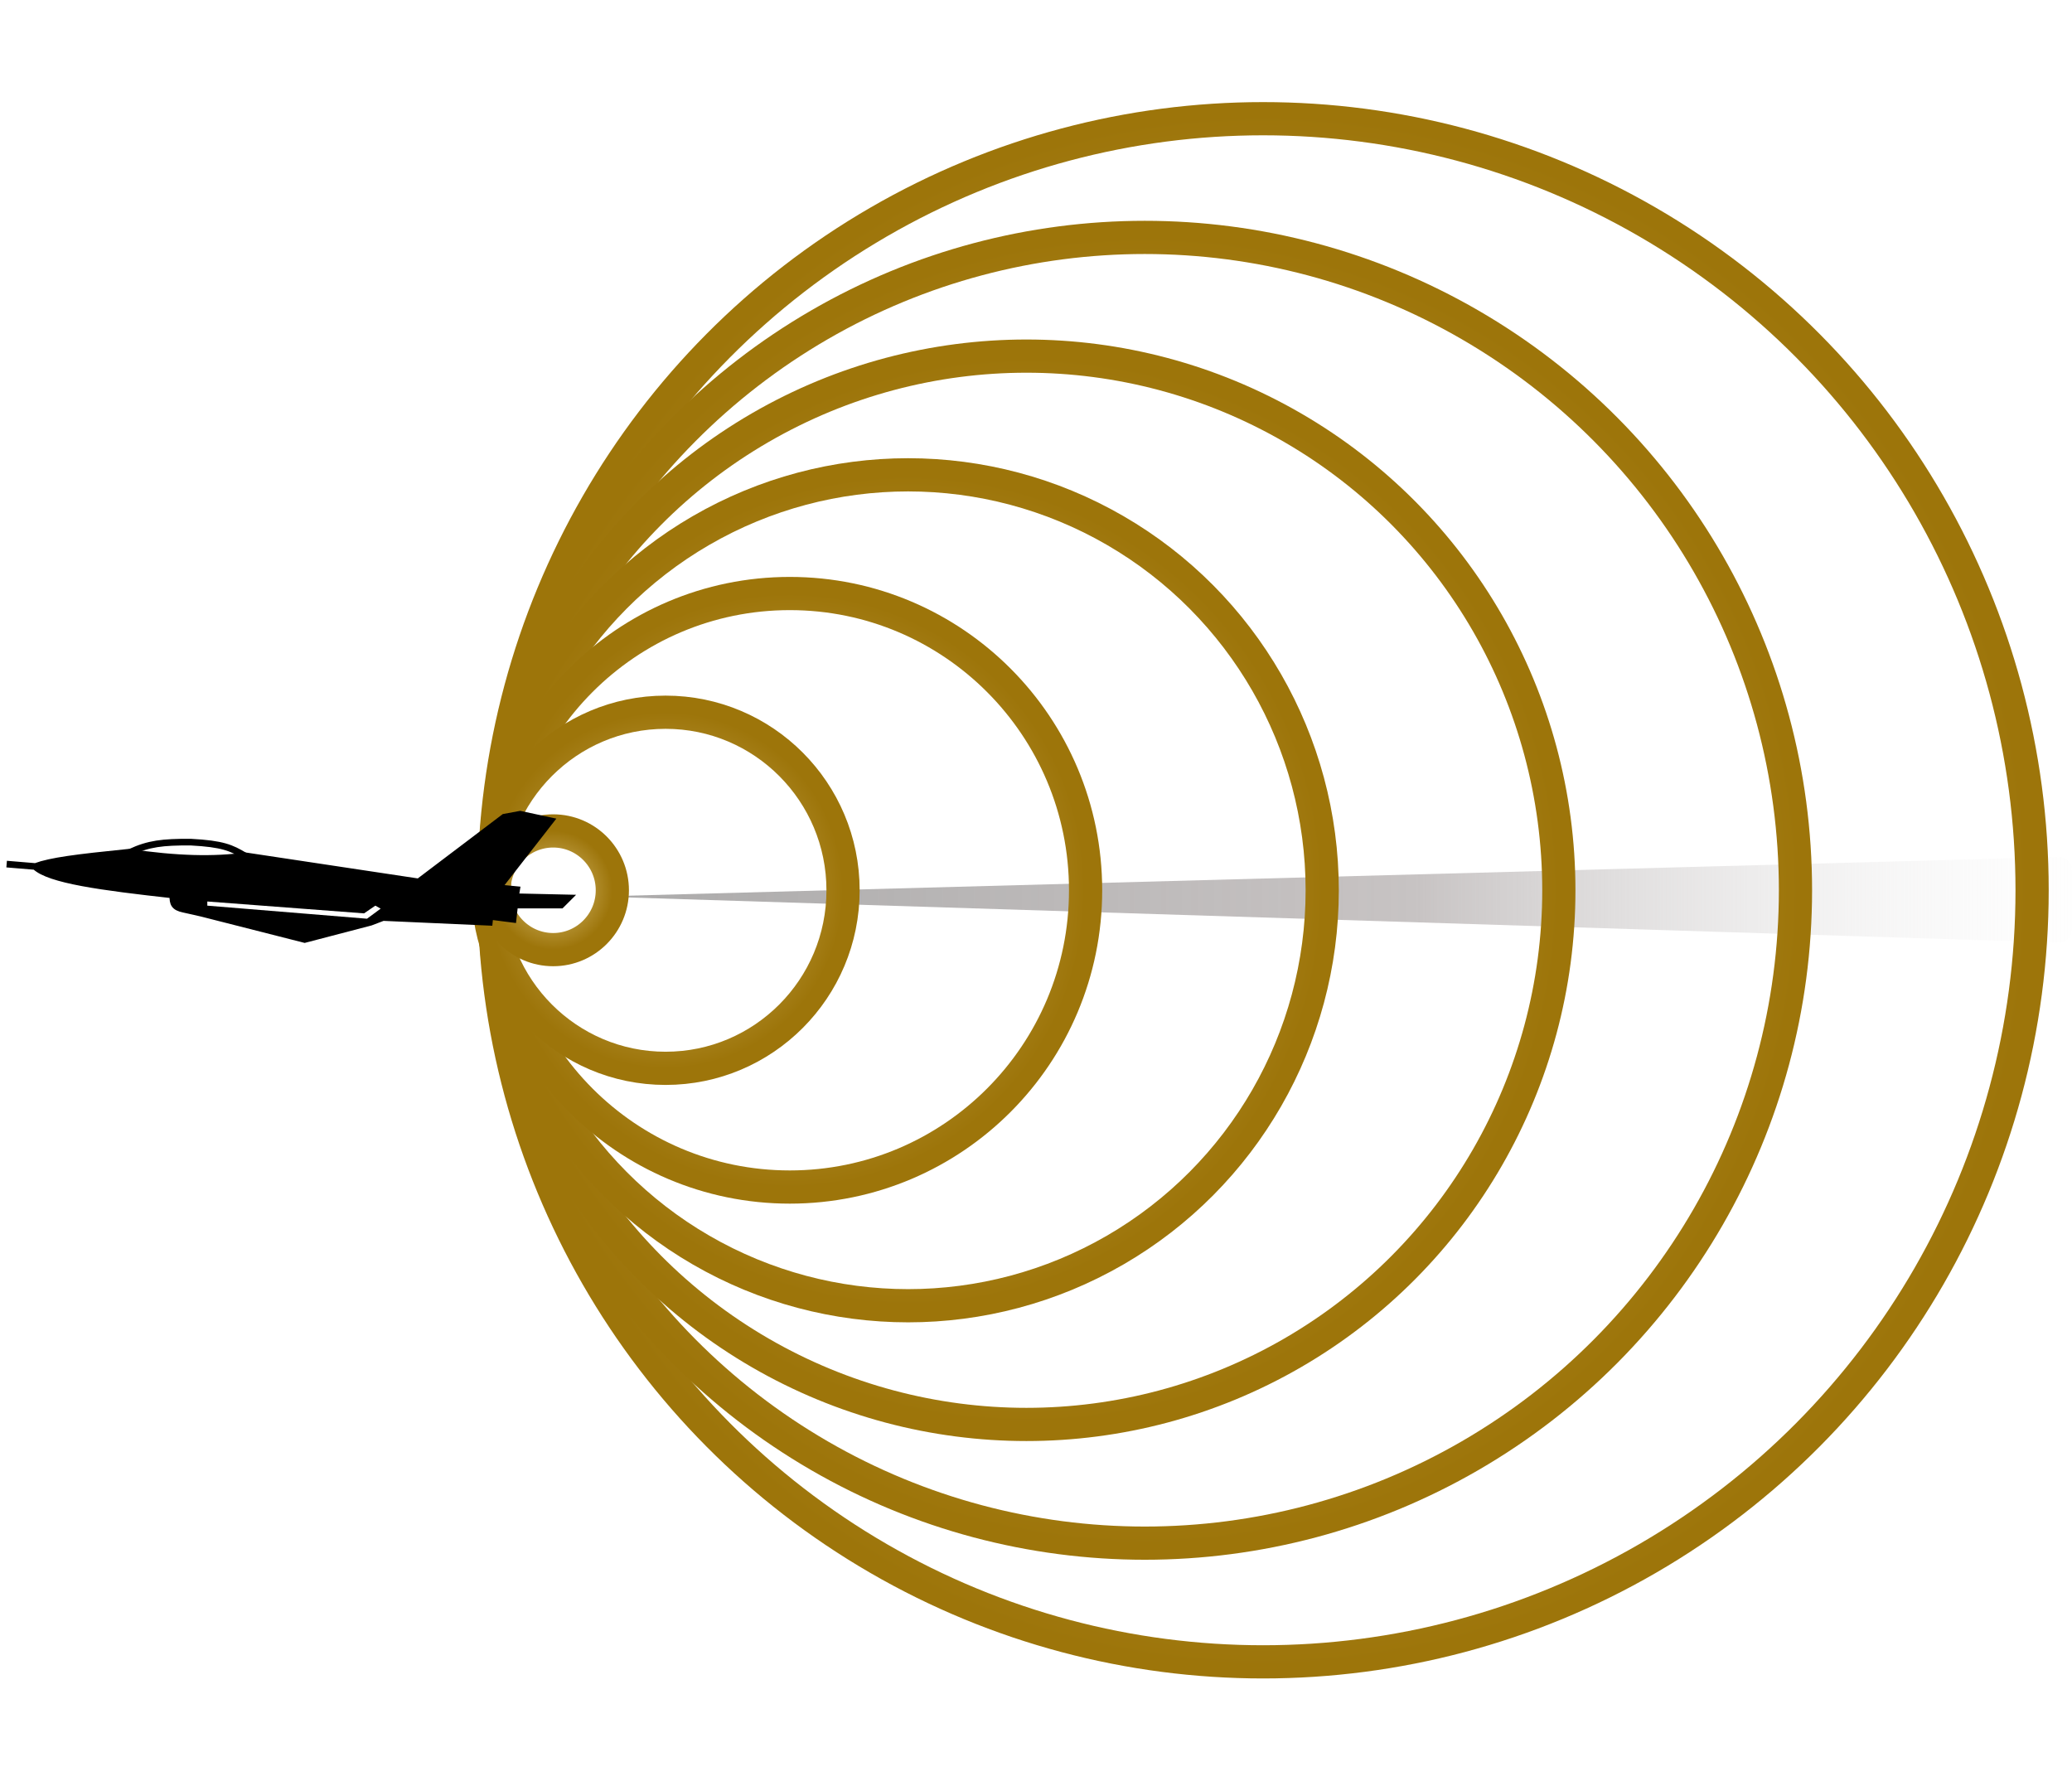 <svg width="312" height="269" viewBox="0 0 312 269" fill="none" xmlns="http://www.w3.org/2000/svg">
<g filter="url(#filter0_b_63_101)">
<path d="M309.946 129.056L90 135L309.937 141.935C311.066 141.971 312 141.065 312 139.936V131.055C312 129.929 311.071 129.025 309.946 129.056Z" fill="url(#paint0_linear_63_101)"/>
</g>
<ellipse cx="115.801" cy="116.187" rx="115.801" ry="116.187" transform="matrix(-1 0 0 1 305.992 17.875)" stroke="url(#paint1_radial_63_101)" stroke-width="5"/>
<ellipse cx="97.986" cy="98.312" rx="97.986" ry="98.312" transform="matrix(-1 0 0 1 270.361 35.75)" stroke="url(#paint2_radial_63_101)" stroke-width="5"/>
<ellipse cx="80.17" cy="80.437" rx="80.17" ry="80.437" transform="matrix(-1 0 0 1 234.729 53.625)" stroke="url(#paint3_radial_63_101)" stroke-width="5"/>
<ellipse cx="62.354" cy="62.562" rx="62.354" ry="62.562" transform="matrix(-1 0 0 1 199.098 71.5)" stroke="url(#paint4_radial_63_101)" stroke-width="5"/>
<ellipse cx="44.539" cy="44.687" rx="44.539" ry="44.687" transform="matrix(-1 0 0 1 163.467 89.375)" stroke="url(#paint5_radial_63_101)" stroke-width="5"/>
<ellipse cx="26.723" cy="26.812" rx="26.723" ry="26.812" transform="matrix(-1 0 0 1 126.945 107.25)" stroke="url(#paint6_radial_63_101)" stroke-width="5"/>
<ellipse cx="8.908" cy="8.937" rx="8.908" ry="8.937" transform="matrix(-1 0 0 1 92.205 125.125)" stroke="url(#paint7_radial_63_101)" stroke-width="5"/>
<path d="M78.33 122.61L82.889 123.593L75.022 133.695L77.793 133.963L77.614 135.036L85.571 135.215L84.498 136.288H70.105L69.747 136.824H77.436L77.257 138.433L73.77 137.986L73.681 138.88L57.679 138.165L55.801 138.88L45.878 141.473L30.412 137.539C30.412 137.539 29.03 137.21 27.641 136.913C26.251 136.616 25.982 136.088 26.032 134.768C15.264 133.571 7.425 132.53 5.291 130.477C7.804 129.608 11.264 129.158 19.416 128.331C26.545 129.397 32.233 129.528 36.938 128.867L63.042 132.801L75.916 123.057L78.33 122.61Z" fill="black"/>
<path d="M5.291 130.477C7.804 129.608 11.264 129.158 19.416 128.331C26.545 129.397 32.233 129.528 36.938 128.867L63.042 132.801L75.916 123.057L78.33 122.61L82.889 123.593L75.022 133.695L77.793 133.963L77.614 135.036L85.571 135.215L84.498 136.288H70.105L69.747 136.824H77.436L77.257 138.433L73.77 137.986L73.681 138.88L57.679 138.165L55.801 138.88L45.878 141.473L30.412 137.539C30.412 137.539 29.03 137.21 27.641 136.913C26.251 136.616 25.982 136.088 26.032 134.768C15.264 133.571 7.425 132.53 5.291 130.477ZM5.291 130.477L1 130.119" stroke="black"/>
<path d="M57.321 136.824L56.517 136.377L54.818 137.539L31.217 135.751V136.377L55.265 138.344L57.321 136.824Z" fill="white"/>
<path d="M36.849 128.867C34.852 127.677 33.557 127.067 28.714 126.811C24.476 126.79 22.38 127.033 19.595 128.331" stroke="black"/>
<defs>
<filter id="filter0_b_63_101" x="47" y="86.055" width="308" height="98.881" filterUnits="userSpaceOnUse" color-interpolation-filters="sRGB">
<feFlood flood-opacity="0" result="BackgroundImageFix"/>
<feGaussianBlur in="BackgroundImageFix" stdDeviation="21.5"/>
<feComposite in2="SourceAlpha" operator="in" result="effect1_backgroundBlur_63_101"/>
<feBlend mode="normal" in="SourceGraphic" in2="effect1_backgroundBlur_63_101" result="shape"/>
</filter>
<linearGradient id="paint0_linear_63_101" x1="312" y1="135.5" x2="90" y2="135.5" gradientUnits="userSpaceOnUse">
<stop stop-color="#EEEEEE" stop-opacity="0.06"/>
<stop offset="0.446" stop-color="#B9B4B4" stop-opacity="0.8"/>
<stop offset="1" stop-color="#ABAAAA"/>
</linearGradient>
<radialGradient id="paint1_radial_63_101" cx="0" cy="0" r="1" gradientUnits="userSpaceOnUse" gradientTransform="translate(115.801 116.187) rotate(90) scale(116.187 115.801)">
<stop stop-color="#DBC078"/>
<stop offset="1" stop-color="#9D750A"/>
</radialGradient>
<radialGradient id="paint2_radial_63_101" cx="0" cy="0" r="1" gradientUnits="userSpaceOnUse" gradientTransform="translate(97.986 98.312) rotate(90) scale(98.312 97.986)">
<stop stop-color="#DBC078"/>
<stop offset="1" stop-color="#9D750A"/>
</radialGradient>
<radialGradient id="paint3_radial_63_101" cx="0" cy="0" r="1" gradientUnits="userSpaceOnUse" gradientTransform="translate(80.17 80.437) rotate(90) scale(80.437 80.17)">
<stop stop-color="#DBC078"/>
<stop offset="1" stop-color="#9D750A"/>
</radialGradient>
<radialGradient id="paint4_radial_63_101" cx="0" cy="0" r="1" gradientUnits="userSpaceOnUse" gradientTransform="translate(62.354 62.562) rotate(90) scale(62.562 62.354)">
<stop stop-color="#DBC078"/>
<stop offset="1" stop-color="#9D750A"/>
</radialGradient>
<radialGradient id="paint5_radial_63_101" cx="0" cy="0" r="1" gradientUnits="userSpaceOnUse" gradientTransform="translate(44.539 44.687) rotate(90) scale(44.687 44.539)">
<stop stop-color="#DBC078"/>
<stop offset="1" stop-color="#9D750A"/>
</radialGradient>
<radialGradient id="paint6_radial_63_101" cx="0" cy="0" r="1" gradientUnits="userSpaceOnUse" gradientTransform="translate(26.723 26.812) rotate(90) scale(26.812 26.723)">
<stop stop-color="#DBC078"/>
<stop offset="1" stop-color="#9D750A"/>
</radialGradient>
<radialGradient id="paint7_radial_63_101" cx="0" cy="0" r="1" gradientUnits="userSpaceOnUse" gradientTransform="translate(8.908 8.937) rotate(90) scale(8.937 8.908)">
<stop stop-color="#DBC078"/>
<stop offset="1" stop-color="#9D750A"/>
</radialGradient>
</defs>
</svg>

